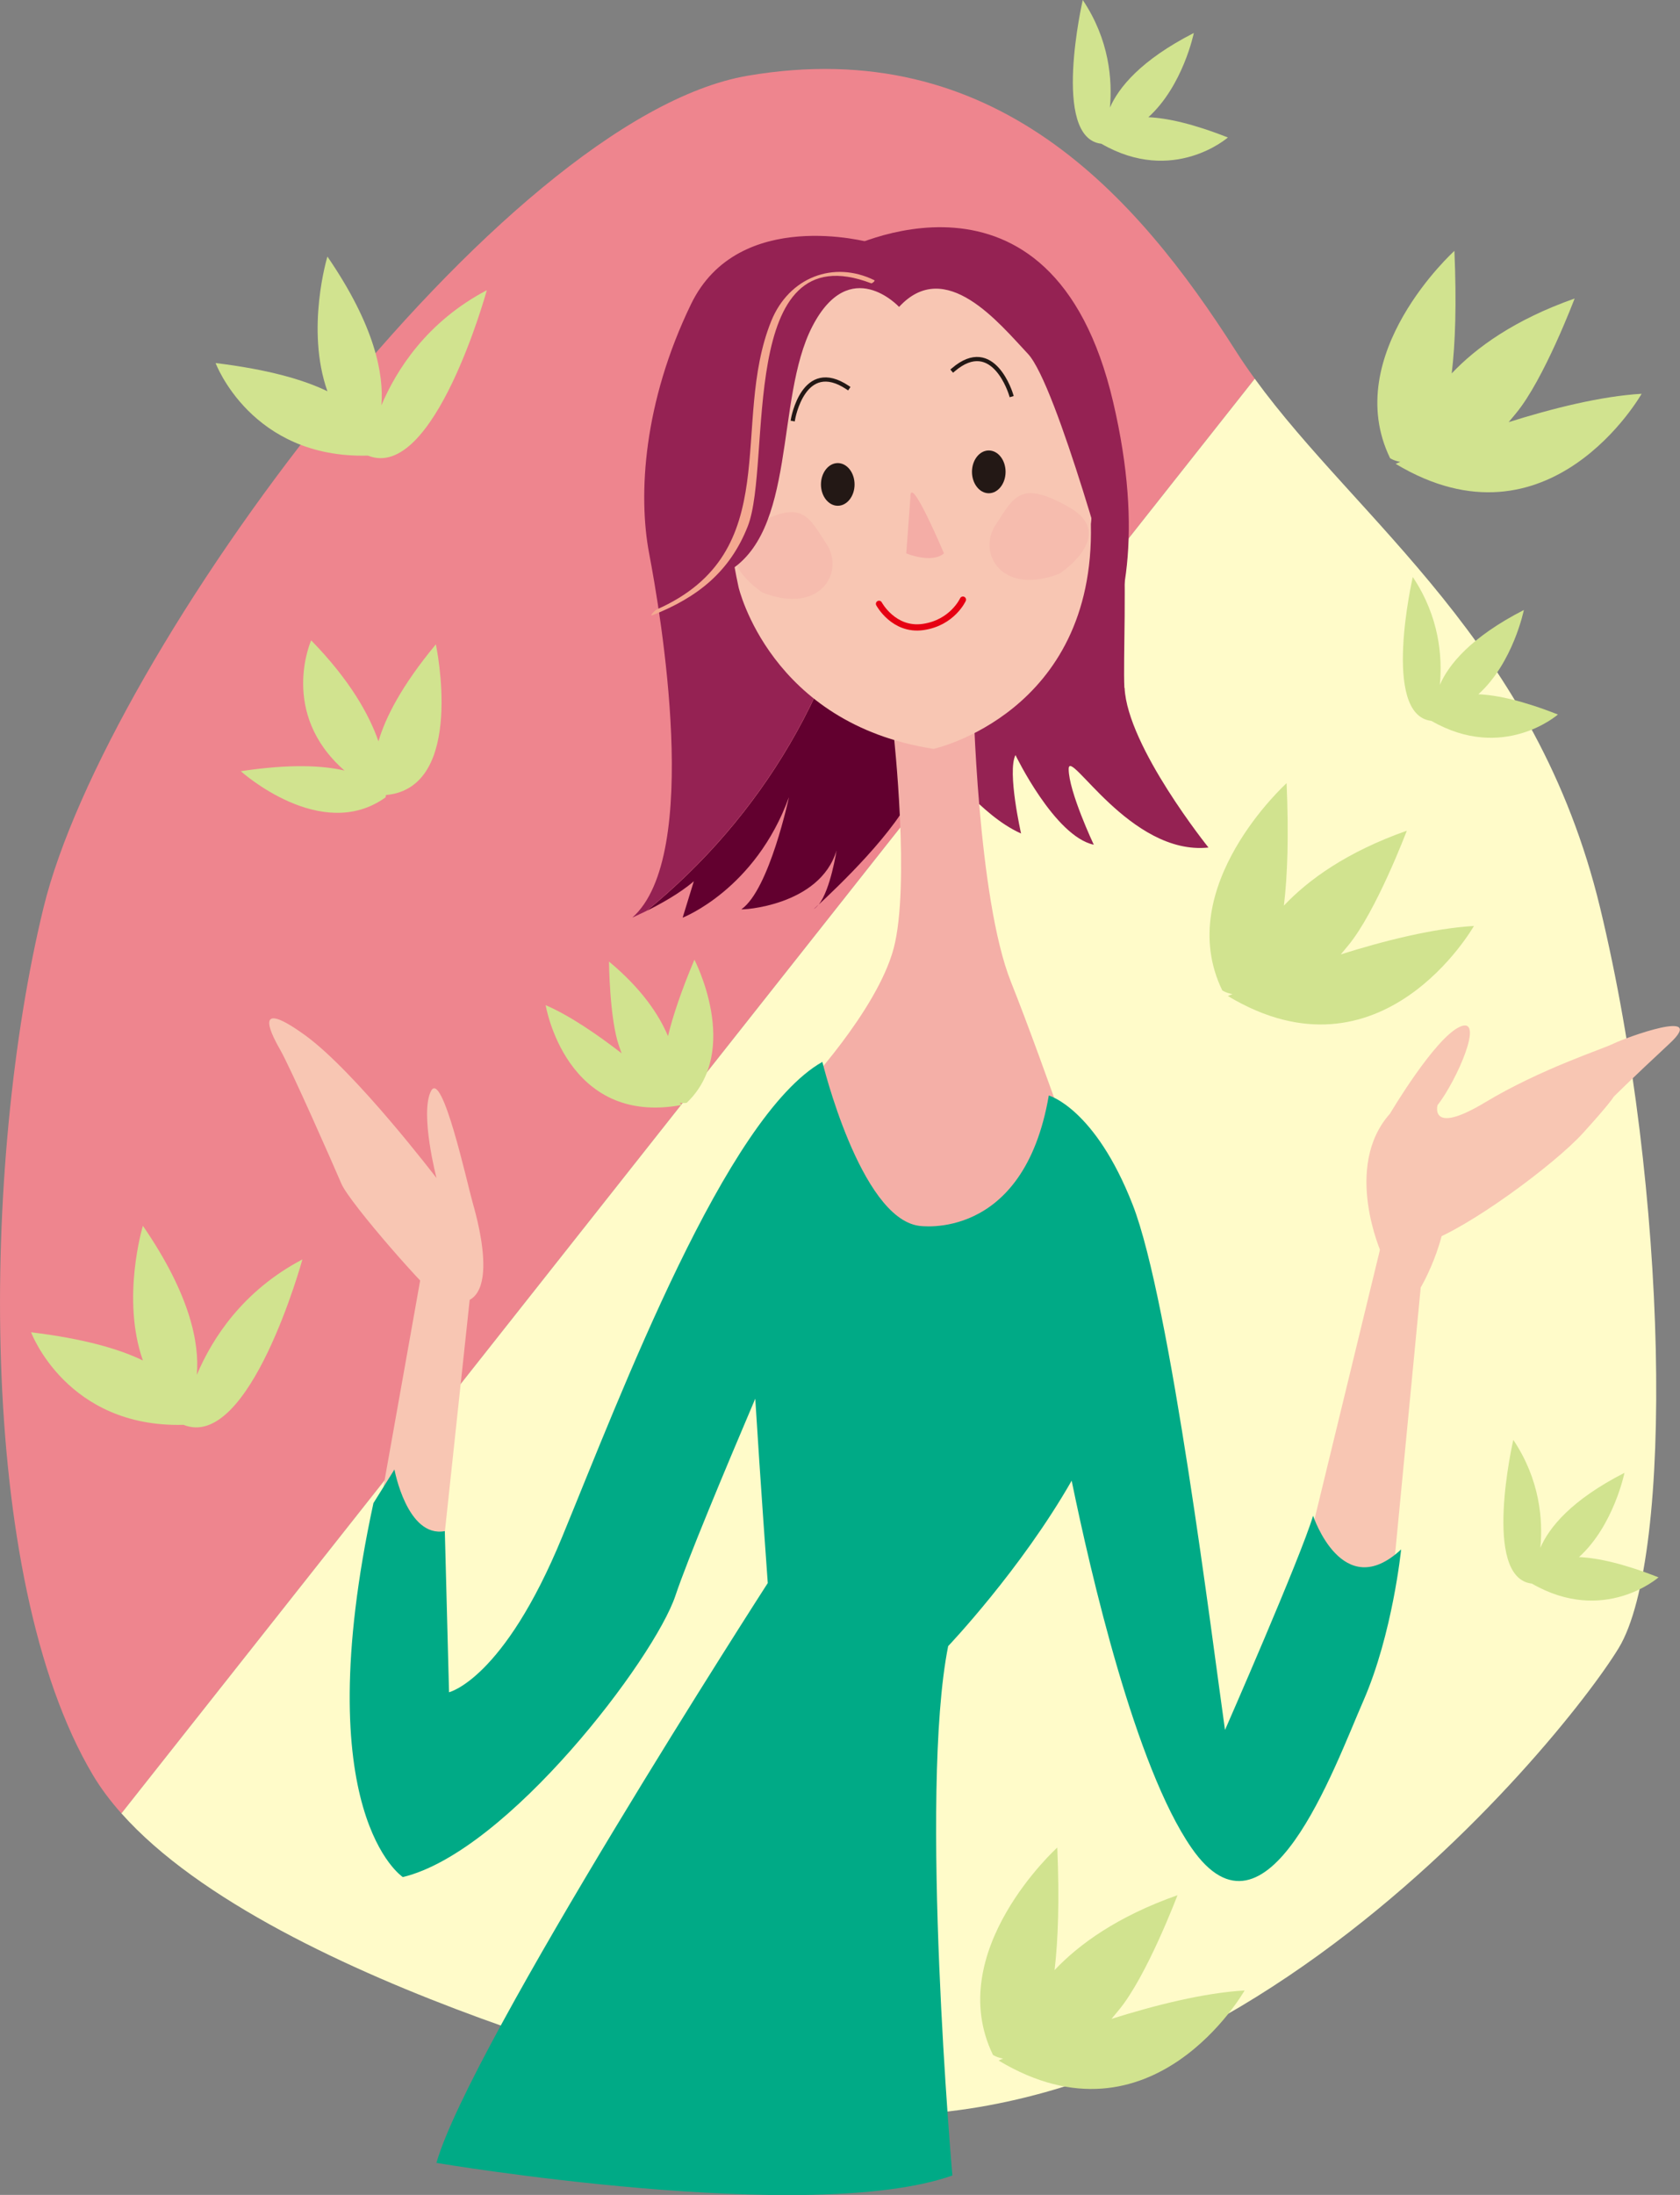 <?xml version="1.0" encoding="UTF-8"?><svg id="_レイヤー_2" xmlns="http://www.w3.org/2000/svg" viewBox="0 0 180 235"><rect x="0" y="0" width="180" height="235" fill="#808080" stroke="none"/><defs><style>.cls-1{fill:#231815;}.cls-1,.cls-2,.cls-3,.cls-4,.cls-5,.cls-6,.cls-7,.cls-8,.cls-9,.cls-10,.cls-11,.cls-12,.cls-13{stroke-width:0px;}.cls-2{fill:#f4ada6;}.cls-3{fill:#d1e38f;}.cls-4,.cls-14,.cls-15{fill:none;}.cls-5{fill:#f4a890;}.cls-6{fill:#f6bcae;}.cls-7{fill:#00aa86;}.cls-8{fill:#f8c6b3;}.cls-14{stroke:#231815;stroke-linecap:square;stroke-width:.45px;}.cls-14,.cls-15{stroke-linejoin:round;}.cls-9{fill:#62002f;}.cls-10{fill:#fffbc9;}.cls-15{stroke:#e60012;stroke-linecap:round;stroke-width:.67px;}.cls-11{fill:#f4afa7;}.cls-12{fill:#ee858e;}.cls-13{fill:#952253;}</style></defs><g id="_レイヤー_1-2"><path class="cls-12" d="M132.39,37.55c-10.59-16.61-25.81-33.96-52.29-29.44C53.63,12.65,11.27,70.01,4.66,97.19c-6.62,27.17-7.28,71.71,5.29,92.85.84,1.41,1.87,2.78,3.06,4.12L134.44,40.55c-.72-.99-1.4-1.98-2.05-3Z"/><path class="cls-10" d="M171.44,97.19c-6.84-28.35-25.93-41.4-37-56.64L13.01,194.15c16.61,18.67,64.45,29.85,64.45,29.85,48.31,14.34,90.01-37.74,95.97-47.55,5.96-9.81,5.3-49.07-1.99-79.26Z"/><path class="cls-13" d="M90.21,26.86s22.47-11.99,29.06,16.2c6.59,28.19-8.39,35.39-8.39,35.39l-20.67-51.59Z"/><path class="cls-9" d="M69.23,97.55c1.44-.71,3.62-1.9,5.11-3.2l-1.2,3.9s7.79-3,11.39-12.9c0,0-2.1,9.9-5.09,12-.12.09,8.39-.3,10.19-6.3,0,0-.64,4.21-1.91,5.8,1.84-1.72,8.39-7.86,10.3-12.4.55-1.32,1.14-1.91,1.79-2.01-.88-8.84-1.57-18.06-7.18-25.08-2.55,15.96-10.99,30.11-23.38,40.19Z"/><path class="cls-13" d="M87.37,97.2c.11-.09.23-.22.33-.35-.47.44-.64.59-.33.35Z"/><path class="cls-13" d="M120.47,73.65c-.3-6.3,1.8-31.49-6.29-38.09-8.09-6.6-6.29-12.6-20.97-9.6,0,0-14.08-3.9-19.17,6.6-5.09,10.5-5.69,20.39-4.49,26.69,1.2,6.3,5.69,32.39-1.8,38.99,0,0,.61-.27,1.49-.7,12.39-10.09,20.83-24.23,23.38-40.19,5.61,7.03,6.3,16.24,7.18,25.08,2.16-.34,4.99,4.74,9.6,6.81,0,0-1.5-6.6-.6-8.4,0,0,4.19,8.7,8.39,9.6,0,0-2.69-5.7-2.69-8.1s6.59,9.3,14.98,8.4c0,0-8.69-10.8-8.99-17.1Z"/><path class="cls-11" d="M95.75,78.6s1.79,16.19,0,22.94c-1.8,6.75-9.89,15.29-9.89,15.29l-1.35,17.1,33.7-1.35s-6.29-18.44-9.89-27.44c-3.6-9-4.05-30.59-4.05-30.59l-8.54,4.05Z"/><path class="cls-8" d="M88.12,30.02s-14.38,8.09-8.99,32.84c0,0,3.37,14.62,20.9,17.32,0,0,17.3-3.82,16.85-24.07,0,0,3.14-24.74-15.28-27.89,0,0-8.54-2.7-13.48,1.8Z"/><path class="cls-1" d="M107.74,50.52c0,1.26-.81,2.29-1.8,2.29s-1.8-1.03-1.8-2.29.8-2.29,1.8-2.29,1.8,1.03,1.8,2.29Z"/><path class="cls-1" d="M91.56,51.87c0,1.26-.81,2.28-1.8,2.28s-1.8-1.02-1.8-2.28.81-2.29,1.8-2.29,1.8,1.02,1.8,2.29Z"/><path class="cls-14" d="M84.97,44.86s1.12-6.52,5.84-3.37"/><path class="cls-14" d="M108.33,42.25s-1.88-6.34-6.19-2.66"/><path class="cls-2" d="M97.55,53.18l-.45,6.07s2.7,1.13,4.04,0c0,0-3.6-8.55-3.6-6.07Z"/><path class="cls-15" d="M94.18,64.65s1.57,2.93,4.72,2.48c3.15-.45,4.27-2.93,4.27-2.93"/><path class="cls-6" d="M81.66,63.42s-6.24-4.09-.98-7.08c5.26-3,5.92-1.09,7.88,1.91,1.97,3-.66,7.63-6.9,5.18Z"/><path class="cls-6" d="M113.56,61.39s6.24-4.09.99-7.08c-5.26-3-5.92-1.09-7.89,1.91-1.97,2.99.66,7.63,6.9,5.18Z"/><path class="cls-13" d="M96.33,32.86s-5.27-5.7-9.3,2.1c-4.03,7.8-1.55,22.19-9.3,26.39l-3.1-12.89,6.82-14.7s6.82-7.2,12.4-7.8c5.58-.6,16.74,2.69,20.46,6.3,3.72,3.6,5.27,32.39,5.27,32.39,0,0-6.34-23.46-9.44-26.76-3.1-3.3-8.85-10.42-13.81-5.03Z"/><path class="cls-4" d="M93.51,30.16c-5.09-3-9.59.9-11.09,5.7-3.6,11.4,2.4,24.29-12.28,29.69"/><path class="cls-5" d="M93.68,30c-4.37-2.14-9.15-.31-11.05,4.38-4.46,11.04,1.64,24.73-12.28,30.88-.17.08-.87.78-.42.6,4.79-1.9,8.27-4.63,10.19-9.52,2.64-6.72-1.26-31.54,13.22-26.01.11.04.45-.28.35-.32h0Z"/><path class="cls-8" d="M47.67,163.93l2.7-25.19-4.79-4.8-4.49,25.19s3.29,13.5,6.59,4.8Z"/><path class="cls-8" d="M47.07,139.04c-.89-.33-9.59-10.2-10.49-12.3-.9-2.1-5.39-12.3-6.59-14.4-1.2-2.1-2.7-5.4,2.7-1.5,5.39,3.9,14.08,15.29,14.08,15.29,0,0-1.8-6.89-.6-9.3,1.2-2.4,3.89,9.9,4.49,12,.6,2.1,3.59,12.9-3.6,10.2Z"/><path class="cls-8" d="M140.24,165.13l8.09-33.29s5.69-11.4,6.59-5.7c.9,5.7-2.7,11.7-2.7,11.7l-3,31.19s-8.99,12.29-8.99-3.9Z"/><path class="cls-8" d="M148.03,134.23s-4.2-9.29.9-15c0,0,4.79-8.1,7.49-9.3,2.7-1.2-.3,5.7-2.4,8.4,0,0-.9,3.3,5.09-.3,5.99-3.6,12.58-5.7,13.78-6.3,1.2-.6,10.18-3.9,5.99,0-4.2,3.9-5.99,5.7-5.99,5.7,0,0-.3.6-3.3,3.9-3,3.3-12.28,10.2-16.78,11.7-4.5,1.5-4.79,1.2-4.79,1.2Z"/><path class="cls-7" d="M140.69,162.28c-1.35,4.5-9.44,22.94-9.44,22.94-1.35-9.45-5.84-45.89-9.89-56.23-4.04-10.35-8.99-11.7-8.99-11.7-2.7,15.75-13.93,13.95-13.93,13.95-6.29-.9-10.33-17.55-10.33-17.55-10.34,5.85-21.57,35.54-27.87,50.84-6.29,15.3-12.13,16.65-12.13,16.65l-.45-17.25c-4.05.75-5.4-6.6-5.4-6.6l-2.25,3.6c-7.19,33.29,3.15,40.04,3.15,40.04,11.23-2.7,26.96-23.4,29.21-30.14,1.28-3.83,5.31-13.47,8.55-21.08.54,8.72,1.34,19.74,1.34,19.74,0,0-31.91,49.48-35.5,62.08,0,0,40,6.75,55.28,1.35,0,0-3.6-40.93-.45-56.68,0,0,7.78-8.17,13.23-17.71,2.06,10.02,6.82,30.61,12.83,39.3,8.09,11.7,15.28-8.55,18.43-15.74,3.14-7.2,4.04-16.2,4.04-16.2-6.29,5.85-9.43-3.6-9.43-3.6Z"/><path class="cls-3" d="M46.69,69c-3.67,4.42-5.4,7.84-6.14,10.37-.99-2.84-3.04-6.54-7.21-10.81,0,0-3.48,7.78,3.57,13.94-2.31-.54-5.81-.73-11.11.07,0,0,8.61,7.76,15.51,2.8,0,0,.02-.09.05-.25,8.61-.78,5.34-16.13,5.34-16.13Z"/><path class="cls-3" d="M40.86,43.39c.28-3.29-.67-8.48-5.78-15.92,0,0-2.36,7.75,0,14.42-2.53-1.23-6.32-2.33-11.98-3.02,0,0,3.81,10.24,16.32,9.91,7.09,2.86,12.74-17.71,12.74-17.71-6.39,3.36-9.66,8.47-11.3,12.33Z"/><path class="cls-3" d="M21.09,147.16c.28-3.29-.66-8.48-5.78-15.92,0,0-2.35,7.75,0,14.42-2.53-1.23-6.32-2.33-11.98-3.02,0,0,3.81,10.24,16.33,9.91,7.09,2.86,12.74-17.71,12.74-17.71-6.39,3.36-9.66,8.46-11.3,12.33Z"/><path class="cls-3" d="M165.05,165.69c.94-2.15,3.28-5.08,9-8,0,0-1.15,5.65-4.87,9.02,2,.09,4.74.68,8.52,2.17,0,0-5.84,5.12-13.57.67-5.4-.61-1.99-15.39-1.99-15.39,2.86,4.27,3.18,8.57,2.9,11.54Z"/><path class="cls-3" d="M118.91,11.54c.94-2.15,3.28-5.08,9-8.01,0,0-1.15,5.65-4.87,9.02,2,.09,4.74.68,8.52,2.17,0,0-5.85,5.12-13.56.67-5.4-.61-1.99-15.39-1.99-15.39,2.86,4.27,3.18,8.57,2.91,11.54Z"/><path class="cls-3" d="M154.27,73.32c.94-2.15,3.28-5.08,9-8.01,0,0-1.14,5.65-4.87,9.02,2,.09,4.74.68,8.52,2.17,0,0-5.84,5.12-13.56.68-5.4-.61-1.99-15.4-1.99-15.4,2.86,4.27,3.18,8.57,2.9,11.54Z"/><path class="cls-3" d="M143.66,102.18c.25-.3.51-.61.78-.94,3-3.6,6.29-12.3,6.29-12.3-6.44,2.27-10.55,5.25-13.17,8.02.39-3.21.53-7.46.29-13.11,0,0-12.28,11.1-6.89,22.19,0,0,.44.29,1.09.39-.32.13-.49.21-.49.21,16.48,9.9,26.36-7.5,26.36-7.5-4.33.25-9.59,1.57-14.26,3.04ZM134.85,105.3h0s0,0,0,0c0,0,0,0,0,0Z"/><path class="cls-3" d="M119.09,216.15c.25-.3.5-.61.78-.94,3-3.6,6.29-12.3,6.29-12.3-6.44,2.27-10.55,5.25-13.17,8.02.38-3.21.53-7.46.29-13.12,0,0-12.28,11.1-6.89,22.2,0,0,.44.29,1.09.39-.32.13-.49.21-.49.21,16.48,9.9,26.36-7.5,26.36-7.5-4.33.25-9.58,1.57-14.26,3.04ZM110.28,219.27h0,0s0,0,0,0Z"/><path class="cls-3" d="M161.64,45.2c.25-.3.51-.61.78-.94,3-3.6,6.29-12.3,6.29-12.3-6.44,2.27-10.55,5.25-13.17,8.02.39-3.21.53-7.46.29-13.12,0,0-12.28,11.1-6.89,22.2,0,0,.44.29,1.09.39-.32.13-.5.21-.5.21,16.48,9.9,26.36-7.5,26.36-7.5-4.33.25-9.59,1.57-14.26,3.04ZM152.82,48.32h0s0,0-.01,0c0,0,0,0,0,0Z"/><path class="cls-3" d="M58.46,107.6s2.14,13.04,14.61,10.7c0,0-.09-.09-.26-.24.43.09.77.01.77.01,5.88-5.63.82-15.32.82-15.32-1.45,3.44-2.33,6.11-2.83,8.18-.98-2.32-2.85-5.1-6.32-7.98,0,0,.05,6.14,1.08,9.06.09.27.18.52.27.76-2.56-1.98-5.51-4.01-8.13-5.15ZM71.34,116.7h0,0Z"/></g></svg>